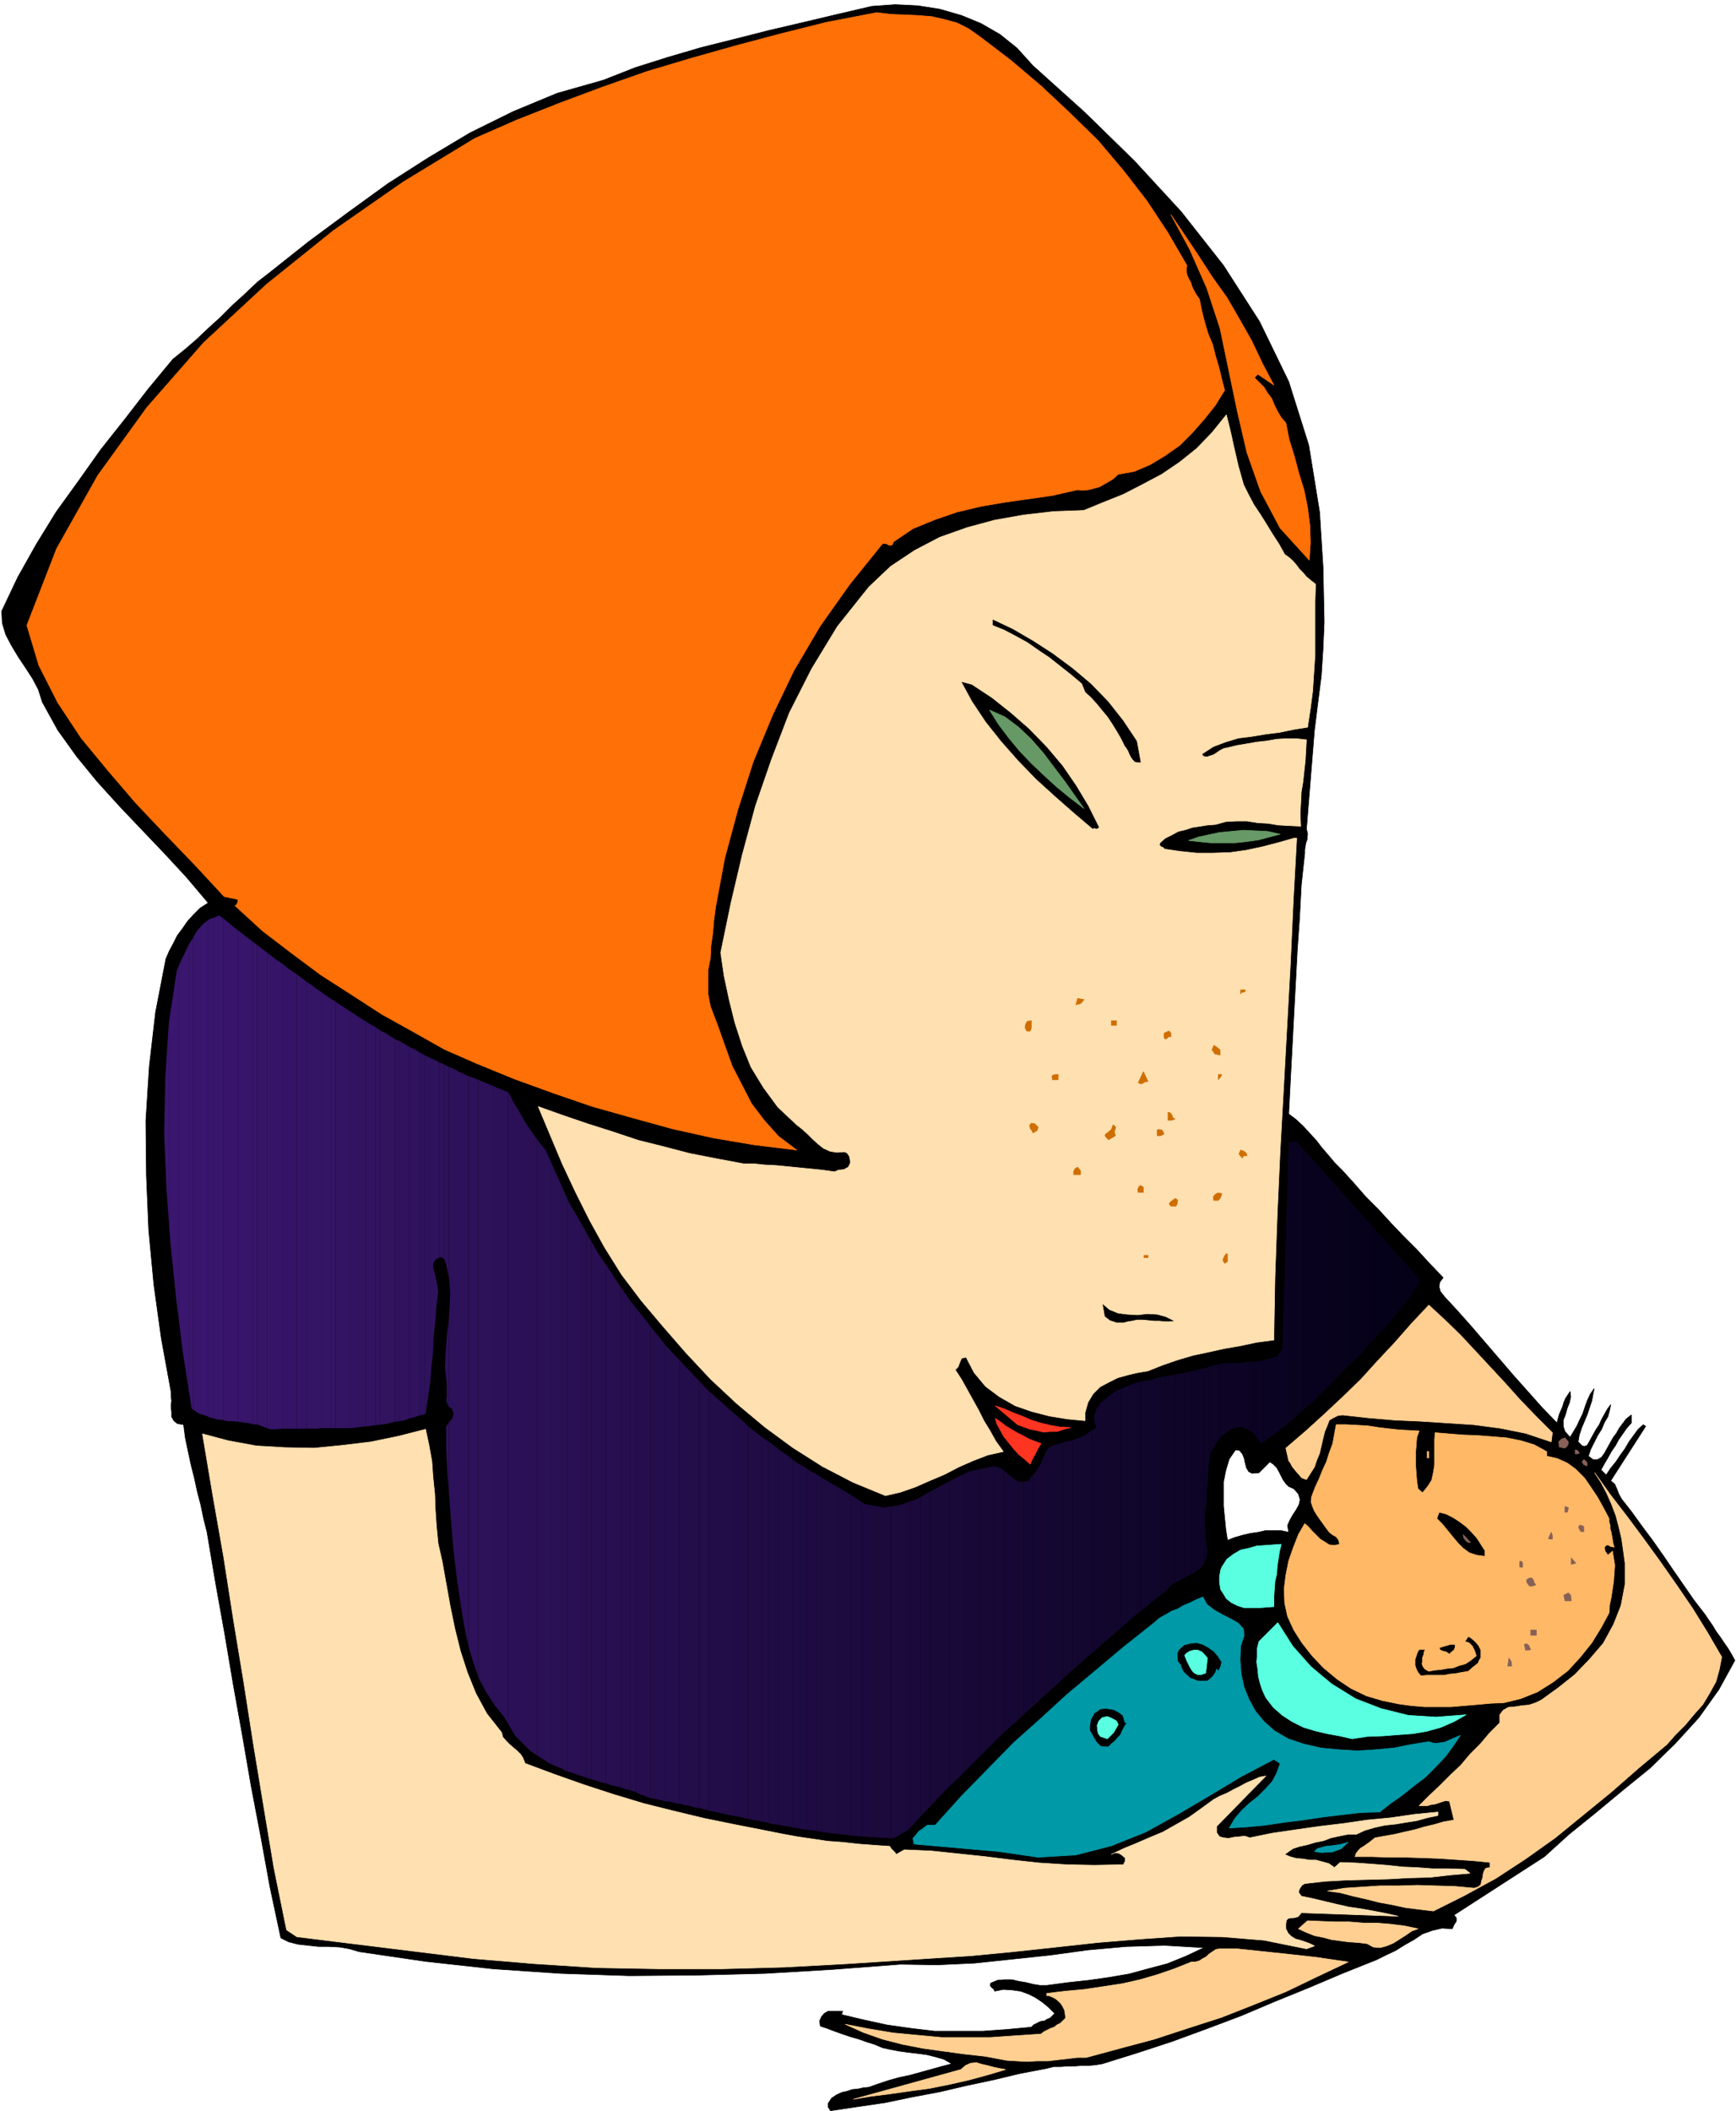 <svg xmlns="http://www.w3.org/2000/svg" fill-rule="evenodd" height="596.277" preserveAspectRatio="none" stroke-linecap="round" viewBox="0 0 3035 3690" width="490.455"><style>.pen4{stroke:none}</style><path d="m1806 115 90 81 87 85 82 89 74 94 63 98 51 105 35 111 19 117 3 48 3 48 1 48 1 48-2 47-3 47-6 47-6 48-14 173 2 8-1 11-2 5-1 6-1 6v6l-6 56-3 57-4 57-3 57-3 56-3 57-3 57-3 59 12 9 13 12 11 12 12 13 10 13 12 14 11 13 13 13 20 22 21 24 22 22 22 24 22 23 23 23 22 24 24 25-6 8-1 8 2 8 7 9 24 26 24 27 24 28 25 29 24 28 25 28 24 27 27 28 2-8 2-7 3-7 3-7 2-7 3-7 4-6 4-6 1 9-2 10-4 10-3 11-4 10v11l3 9 9 10 6-10 6-10 5-11 5-10 4-12 4-11 5-11 7-10-2 10-2 11-4 12-4 12-5 12-5 12-4 12-2 12 3 3 4 4 4 1 5-2 5-9 5-9 5-9 6-9 4-9 5-9 5-9 6-8-2 10-3 11-6 10-5 12-7 11-6 12-6 12-4 12 8 6h8l7-4 5-7 5-9 5-9 5-9 6-8 5-9 6-8 6-8 9-7v14l-8 9-7 10-7 10-6 11-7 10-6 11-6 10-6 11 9 9 8-12 9-11 8-12 8-11 7-12 8-11 8-11 9-8 4 3-61 95 7 6 4 9 3 8 5 9 18 23 18 25 18 24 19 27 17 25 18 26 18 26 20 26 6 9 7 10 6 10 8 11 6 9 7 10 6 10 6 11-28 51-35 49-41 45-44 43-48 39-47 39-47 38-43 39-158 102 4 5v6l-4 6-3 7-18-1-17 4-17 6-15 10-16 9-16 10-17 8-16 8-60 24-59 25-59 24-59 25-61 23-60 22-61 20-61 19-12 2-12 1h-12l-12 1h-13l-12 1h-12l-12 3-47 9-46 11-47 10-47 11-48 9-48 10-48 7-47 7-4-6v-7l6-9 9-6 9-4 9-2 9-3 10-1 9-2 10-1 17-6 18-6 18-5 19-4 18-5 18-5 18-5 19-5-14-8-14-4-16-4-15-2-17-2-15-2-16-3-14-3-14-6-13-4-14-5-14-4-15-5-14-5-13-5-12-4-1-9 3-7 5-6 7-4h25l-1 4-1 2 38 9 41 9 42 6 42 5h84l42-3 43-4 4-4 6-3 6-3 7-1 5-3 5-2 4-4 4-4-11-11-11-9-12-8-12-6-14-5-14-2-16-1-15 3-2-4-3-2-3-4 1-4 12-5 12-1h13l13 3 12 2 12 3 12 2h12l37-5 37-4 35-5 35-6 33-9 34-9 32-13 32-15-69-4-67 2-67 6-66 9-66 7-66 7-65 3-65-1-118 9-118 7-119 3-119 1-120-4-118-8-118-13-116-17-17-5-17-3-19-1h-18l-18-2-18-2-16-4-14-7-19-89-16-88-17-89-15-87-16-89-15-89-16-89-15-89-6-24-5-24-6-23-5-23-6-24-5-23-5-24-3-23-11-2-6-5-4-7v-8l-1-10 1-10-1-9v-7l-17-93-13-94-9-95-4-95-1-96 6-95 11-95 18-93 6-14 7-13 7-14 9-12 9-13 10-11 12-12 14-9-38-45-38-41-40-42-39-41-39-43-36-44-33-46-27-49-7-22-10-19-13-20-12-18-12-20-10-19-6-20-1-21 28-59 32-57 35-57 39-54 39-55 42-53 41-53 43-52 21-17 21-18 21-20 21-19 21-21 22-20 21-20 22-17 68-54 69-51 69-50 72-46 72-43 75-37 77-32 81-23 56-22 57-18 58-17 60-15 59-15 60-14 59-14 60-14 41-3 40 2 38 6 38 11 34 14 33 19 30 24 28 31zm395 2459 19-19 6 4 6 6 4 7 4 8 3 6 5 7 5 5 9 4 8 9 3 10-2 9-5 9-6 9-5 9-4 9 2 12-14-3h-26l-13 3-14 2-13 3-14 4-13 5-3-19-2-20-2-21v-42l4-20 6-20 11-16 7 1 5 6 3 7 2 9 2 8 4 7 6 3 12-1z" style="fill:#000;stroke:#000;stroke-width:1;stroke-linejoin:round"/><path d="m2227 673-28-19-6 6 8 8 9 9 6 10 7 9 5 12 6 12 6 10 8 9 6 30 9 29 8 30 9 29 6 30 4 31 1 30-2 31-51-56-34-64-24-68-17-73-15-72-15-72-23-70-30-68-33-61 25 37 24 36 24 37 25 35 22 38 21 37 19 40 20 38zM1713 64l55 42 53 45 50 47 49 48 44 52 41 53 37 56 33 57-1 8 1 8 3 7 4 7 2 7 4 8 4 7 5 7 4 20 5 20 6 20 8 19 5 20 6 20 5 21 5 19-16 26-19 24-22 25-21 21-27 19-25 15-28 12-28 5-9 8-8 5-9 5-7 4-11 3-8 2-11 1-8-1-44 10-42 6-42 6-41 7-42 10-38 13-39 16-34 23-2 5-3 1h-3l-1-1-2-1-3-1h-5l-58 72-51 72-46 78-37 77-34 82-27 84-23 85-16 86-3 23-2 23-3 21-1 21-4 21v43l4 21 13 34 12 34 13 36 17 33 17 33 22 29 25 28 32 24-74-9-71-12-72-16-69-19-71-20-67-23-69-25-66-27-57-25-55-31-54-30-54-35-53-34-51-38-51-39-48-44 1-1 2-1 1-3 1-2v-4l-24-5-51-55-52-54-52-55-48-56-47-57-41-62-33-65-21-70 52-134 72-128 86-119 99-113 110-102 117-94 122-85 125-76 73-32 76-30 75-28 77-27 77-23 78-22 79-21 80-20 88-17 24 3 24 1 24 1 24 2 22 5 22 6 20 10 20 14z" style="stroke:#ff7007;stroke-width:1;stroke-linejoin:round;fill:#ff7007"/><path d="m2169 829 5 18 9 18 9 17 12 18 10 16 11 18 11 17 10 18 7 5 7 6 6 7 6 8 6 6 6 7 7 6 9 7-1 31v93l-2 30-2 32-4 31-5 33-25 4-24 5-24 3-24 4-24 3-23 7-21 8-20 13 3 4 6 1 6-2 6-2 6-4 6-4 6-3 6-1 16-4 18-3 17-3 18-2 17-3 17-1h17l18 2-1 18-1 18-2 18-2 19-3 18-1 20-1 19 1 21-21-1-18-1-18-3-18-1-19-3h-18l-19 1-18 5-14 1-12 2-14 2-12 4-13 3-11 6-12 6-9 8-1 4 3 3 3 1 3 3 27 4 29 3h29l30-1 28-4 28-6 27-7 28-8h5l-6 109-5 110-6 109-6 110-6 108-5 110-4 110-2 111-30 4-28 6-29 5-27 6-28 6-27 8-26 9-25 10-18 3-17 4-18 5-16 8-15 8-12 12-9 15-5 18v14l-31-3-31-5-31-8-29-10-28-16-24-18-20-24-14-27-8 2-3 7-3 8-5 5 11 17 10 18 10 18 10 18 9 18 11 18 10 18 13 18-27 6-26 10-25 11-25 13-26 11-25 11-26 9-26 6-56-23-54-28-52-33-49-36-49-41-46-43-43-46-40-46-38-45-34-45-30-48-26-47-25-50-23-49-21-50-21-50 42 15 44 15 44 14 45 15 44 11 46 12 46 9 48 9h18l19 2 20 1 21 2 20 2 20 2 20 2 21 3 7-3 10-1 3-2 4-2 2-4 2-4-1-6-1-5-4-6-5-2-13 1-12-2-11-5-9-7-10-9-9-9-10-9-9-7-33-31-25-34-22-36-15-37-13-40-10-40-9-42-6-41 18-87 20-85 23-85 28-81 31-81 39-77 45-74 55-69 38-36 42-28 44-23 48-17 48-13 51-9 52-6 53-2 34-14 35-14 33-17 34-18 31-21 30-24 27-28 25-31 3 12 3 12 3 13 3 14 3 13 3 13 3 13 4 14zm-470 367 35 23 34 27 32 28 31 32 27 32 24 35 21 35 19 38-2 2-3 1-4-1-3 1-33-28-33-29-33-30-31-32-30-34-27-34-24-36-19-35 19 5zm289 99 7 38h-7l-4-1-4-4-3-4-3-6-2-5-3-5-3-4-7-14-7-12-8-13-8-12-10-12-9-11-10-11-10-9-6-15-19-16-19-15-19-15-18-12-20-14-20-11-21-11-20-8v-11l36 17 36 21 34 22 35 26 32 27 30 31 26 33 24 36zm66 1014-9 1h-9l-9-1h-9l-10-1-10-1h-10l-9 2-7 1-7 2h-13l-6-2-6-2-5-4-4-3-4-23 13 11 15 6 16 2 18 1 17-2 17 1 15 4 16 8zM773 2729l7 39 7 39 8 39 10 40 12 37 15 37 19 35 26 33 2 8 6 7 6 6 7 6 6 5 6 6 4 6 4 10 51 19 51 18 52 17 53 16 52 13 54 13 54 11 56 11 25 5 27 5 27 4 27 4 27 2 27 3 27 2 28 2 1 3 4 4 3 3 3 4 14-8 47 2 48 5 47 5 48 6 46 5 48 3 48 1 51-1 3-6v-6l-6-5-5-3-7-1-6 3 21-10 22-9 23-10 24-10 23-13 23-13 21-15 22-16 11-6 12-5 11-6 12-6 11-6 12-5 11-5 11-2-86 88v11l5 7 7 2 9 1 9-2 11-1 8-1 9 3 39-8 41-6 42-6 42-5 41-6 42-4 41-6 41-4v6l-19 4-18 5-19 3-18 3-19 2-18 4-17 5-15 7h-15l-15 3-14 3-13 5-15 3-13 4-14 3-12 4-14 10 9 4 11 3 12 1 12 2h11l11 3 11 3 10 7 10-9 28 1 28 2 26 2 27 3 25 1 27 2h27l30 1 9 7-35 3-35 4-37 1-36 2-38 1-37 1-36 2-35 4-5 3-4 6-2 6 5 7 19 4 21 5 21 5 22 5 21 3 22 4 21 4 22 5-169-6-3 4-3 3-4 1-4 1h-5l-4 1-3 3-1 6v9l4 8 5 5 8 5 8 2 9 3 8 3 8 4-14 5-74-15-73-6-73-1-72 5-73 6-73 8-74 8-73 7-109 7-108 7-110 6-110 3h-110l-109-2-109-7-107-9-308-38-18-12-22-108-18-108-18-109-17-109-18-109-17-109-19-108-18-107 45 12 49 9 50 3 51 1 50-5 50-6 48-10 47-12 6 28 5 28 2 28 3 29 1 28 2 29 3 30 7 31z" style="stroke:#ffe0b0;stroke-width:1;stroke-linejoin:round;fill:#ffe0b0"/><path d="m1895 1413-25-19-23-19-23-21-21-20-21-22-19-23-18-24-15-24 27 12 24 18 22 21 21 24 18 24 19 25 17 24 17 24zm343 45-19 5-19 5-21 3-20 2h-43l-20-2-18-2 17-6 18-4 19-4 21-2 21-2 21 1 21 1 22 5z" style="stroke:#696;stroke-width:1;stroke-linejoin:round;fill:#696"/><path class="pen4" style="fill:#3b1770" d="M296 1782v364l-5-69-4-97 2-96 6-95 1-7z"/><path class="pen4" d="M296 2146v-364l8-52v501l-6-58-2-27zm8 85v-501l5-33 4-10v623l-5-40-4-39z" style="fill:#3a166f"/><path class="pen4" d="M313 2310v-623l2-5 6-12v702l-1-6-7-56zm8 62v-702l1-2 7-15 1-2v779l-9-58z" style="fill:#3a166e"/><path class="pen4" style="fill:#39166e" d="M330 2430v-779l7-11 1-2v826l-3-2-5-32z"/><path class="pen4" d="M338 2464v-826l7-12 2-2v846l-9-6zm9 6v-846l8-9 1-1v859l-7-2-2-1zm9 3v-859l8-6v868l-8-3z" style="fill:#39166d"/><path class="pen4" style="fill:#39166c" d="M364 2476v-868l3-2 6-2v875l-7-2-2-1z"/><path class="pen4" d="M373 2479v-875l8-3v880l-8-2zm8 2v-880l2-1 7 5v877l-7-1h-2z" style="fill:#38166c"/><path class="pen4" d="M390 2482v-877l9 7v872l-9-2zm9 2v-872l8 7v865h-8zm8 0v-865l9 7v859l-9-1z" style="fill:#38156b"/><path class="pen4" d="M416 2485v-859l8 6v854l-5-1h-3zm8 1v-854l9 7v848l-9-1zm9 1v-848l8 6v844l-4-1-4-1z" style="fill:#37156a"/><path class="pen4" style="fill:#371569" d="M441 2489v-844l1 1 8 6v838l-9-1z"/><path class="pen4" d="M450 2490v-838l9 7v834l-5-2-4-1zm9 3v-834l8 6v831l-8-3z" style="fill:#361569"/><path class="pen4" d="M467 2496v-831l9 7v826h-4l-5-2zm9 2v-826l8 6v820h-8zm8 0v-820l9 6v813l-9 1z" style="fill:#361568"/><path class="pen4" d="M493 2497v-813l9 7v806h-9zm9 0v-806l1 1 7 5v800h-8zm8 0v-800l9 6v794h-9z" style="fill:#351467"/><path class="pen4" d="M519 2497v-794l8 6v788h-8zm8 0v-788l9 7v781h-9z" style="fill:#351466"/><path class="pen4" d="M536 2497v-781l8 5v776h-8zm8 0v-776l9 7v769h-9zm9 0v-769l9 6v762l-9 1z" style="fill:#341465"/><path class="pen4" d="M562 2496v-762l1 1 7 5v756h-8zm8 0v-756l9 6v750h-9z" style="fill:#341464"/><path class="pen4" style="fill:#331464" d="M579 2496v-750l8 5v745h-8z"/><path class="pen4" d="M587 2496v-745l9 6v739h-9zm9 0v-739l9 6v733h-9zm9 0v-733l8 5v728h-8z" style="fill:#331363"/><path class="pen4" d="M613 2496v-728l9 6v721l-9 1zm9-1v-721l4 3 4 2v715l-8 1zm8-1v-715l9 6v708l-9 1z" style="fill:#321362"/><path class="pen4" d="M639 2493v-708l8 5v702l-4 1h-4zm8-1v-702l9 5v696l-9 1z" style="fill:#321361"/><path class="pen4" style="fill:#311361" d="M656 2491v-696l9 6v689l-9 1z"/><path class="pen4" d="M665 2490v-689l8 4v684l-8 1zm8-1v-684l9 6v676l-4 1-5 1zm9-2v-676l7 4 1 1v669l-8 2z" style="fill:#311360"/><path class="pen4" style="fill:#31125f" d="M690 2485v-669l9 4v664l-9 1z"/><path class="pen4" d="M699 2484v-664l9 5v657l-9 2zm9-2v-657l8 5v649l-5 2-3 1z" style="fill:#30125f"/><path class="pen4" d="M716 2479v-649l9 4v643l-9 2zm9-2v-643l8 5v635l-8 3z" style="fill:#30125e"/><path class="pen4" style="fill:#2f125e" d="M733 2474v-635l9 5v628l-9 2z"/><path class="pen4" d="M742 2472v-628l8 4v583l-2 13-4 27-2 1zm8-41v-583l4 2 5 2v353l-1 2-1 6 2 9v106l-1 9-1 28-3 26-2 27-2 13zm9-226v-353l9 5v341l-6 3-3 4zm0 123v-106l2 8 2 9 2 9 1 9-3 26-2 27-2 18z" style="fill:#2f125d"/><path class="pen4" style="fill:#2f125c" d="M768 2198v-341l8 3v340l-5-3-3 1z"/><path class="pen4" d="M785 2486v125l-3-39-2-40v-39l5-7zm0-188v161l-1-1-2-5-2-6 1-6v-23l-3-27 1-26 2-27 3-26 1-14zm-9-98v-340l9 5v369l-5-24-3-9-1-1z" style="fill:#2e125c"/><path class="pen4" d="M785 2611v-125l6-7 2-9-3-8-5-3v-161l1-13 1-26-2-25v-369l8 3v842l-2-20-3-39-3-40zm8 99v-842l9 5v908l-2-13-5-39-2-19zm9 71v-908l9 4v961l-1-5-4-25-4-27z" style="fill:#2e115b"/><path class="pen4" style="fill:#2e115a" d="M811 2838v-961l8 4v995l-4-17-4-21z"/><path class="pen4" d="M819 2876v-995h1l8 3v1023l-7-23-2-8zm9 31V1884l8 3v1043l-7-20-1-3z" style="fill:#2d115a"/><path class="pen4" d="M836 2930V1887l9 4v1057l-8-15-1-3zm9 18V1891l8 3v1068l-4-6-4-8zm8 14V1894l9 4v1078l-9-14z" style="fill:#2d1159"/><path class="pen4" d="M862 2976V1898l9 4v1086l-8-10-1-2zm9 12V1902l8 3v1093l-8-10zm8 10V1905l9 4v1103l-7-12-2-2z" style="fill:#2c1158"/><path class="pen4" style="fill:#2c1057" d="M888 3012V1909h1l6 12 1 2v1103l-8-14z"/><path class="pen4" d="M896 3026V1923l7 12 2 3v1100l-4-4-5-8zm9 12V1938l5 9 3 5v1094l-8-8z" style="fill:#2b1057"/><path class="pen4" d="M913 3046V1952l5 9 4 6v1088l-9-9zm9 9V1967l4 6 5 7v1083l-4-3-5-5zm9 8V1980l4 6 4 5v1077l-8-5z" style="fill:#2b1056"/><path class="pen4" d="M939 3068V1991l5 7 4 5v1071l-9-6zm9 6V2003l6 7 2 5v1064l-8-5zm8 5V2015l9 20v1049l-8-4-1-1z" style="fill:#2a1055"/><path class="pen4" d="M965 3084V2035l9 20v1033l-9-4zm9 4V2055l8 18v1018l-8-3z" style="fill:#2a1054"/><path class="pen4" style="fill:#291054" d="M982 3091V2073l9 20v1003l-9-5z"/><path class="pen4" d="M991 3096V2093l2 5 6 11v989l-7-2h-1zm8 2v-989l9 15v977l-9-3zm9 3v-977l8 14v966l-8-3z" style="fill:#290f53"/><path class="pen4" style="fill:#290f52" d="M1016 3104v-966l9 16v953l-9-3z"/><path class="pen4" style="fill:#280f52" d="M1025 3107v-953l9 16v940l-6-2-3-1z"/><path class="pen4" d="M1034 3110v-940l8 14v928l-8-2zm8 2v-928l1 2 8 12v917l-9-3zm9 3v-917l8 12v907l-8-2z" style="fill:#280f51"/><path class="pen4" d="M1059 3117v-907l9 13v897l-2-1-7-2zm9 3v-897l9 14v885l-9-2zm9 2v-885l8 12v875l-8-2z" style="fill:#270f50"/><path class="pen4" d="M1085 3124v-875l9 13v865l-9-3zm9 3v-865l6 9 2 3v855l-8-2z" style="fill:#270e4f"/><path class="pen4" style="fill:#260e4f" d="M1102 3129v-855l9 11v847l-9-3z"/><path class="pen4" d="M1111 3132v-847l8 10v841l-8-4zm8 4v-841l9 11v833l-9-3zm9 3v-833l9 12v825l-9-4z" style="fill:#260e4e"/><path class="pen4" style="fill:#260e4d" d="M1137 3143v-825l8 10v816l-7-1h-1z"/><path class="pen4" d="M1145 3144v-816l9 11v807l-9-2zm9 2v-807l8 10v799l-8-2z" style="fill:#250e4d"/><path class="pen4" d="M1162 3148v-799l3 4 6 6v790l-9-1zm9 1v-790l9 10v782l-9-2z" style="fill:#250e4c"/><path class="pen4" style="fill:#240e4c" d="M1180 3151v-782l8 8v776l-8-2z"/><path class="pen4" d="M1188 3153v-776l9 10v768l-7-2h-2zm9 2v-768l8 8v761l-8-1zm8 1v-761l9 10v754l-9-3z" style="fill:#240d4b"/><path class="pen4" style="fill:#240d4a" d="M1214 3159v-754l8 8v747l-8-1z"/><path class="pen4" d="M1222 3160v-747l9 10v739l-9-2zm9 2v-739l5 5 4 4v733l-9-3z" style="fill:#230d4a"/><path class="pen4" d="M1240 3165v-733l8 7v727l-6-1h-2zm8 1v-727l9 8v721l-9-2zm9 2v-721l8 7v716l-8-2z" style="fill:#230d49"/><path class="pen4" d="M1265 3170v-716l9 8v710l-9-2zm9 2v-710l9 8v704l-9-2z" style="fill:#220d48"/><path class="pen4" d="M1283 3174v-704l8 7v698l-8-1zm8 1v-698l9 8v692l-6-1-3-1zm9 2v-692l8 8v686l-8-2z" style="fill:#220c47"/><path class="pen4" d="M1308 3179v-686l5 4 4 3v681l-9-2zm9 2v-681l8 6v676l-8-1zm8 1v-676l9 7v671l-9-2z" style="fill:#210c46"/><path class="pen4" style="fill:#210c45" d="M1334 3184v-671l9 6v667l-9-2z"/><path class="pen4" d="M1343 3186v-667l8 6v663l-4-1-4-1zm8 2v-663l9 7v657l-9-1z" style="fill:#200c45"/><path class="pen4" d="M1360 3189v-657l8 6v653l-8-2zm8 2v-653l9 6v648l-9-1zm9 1v-648l9 7v643l-9-2z" style="fill:#200c44"/><path class="pen4" d="M1386 3194v-643l8 6v638l-8-1zm8 1v-638l9 5v635l-5-1-4-1zm9 2v-635l8 5v631l-8-1z" style="fill:#1f0b43"/><path class="pen4" d="M1411 3198v-631l9 6v626l-9-1zm9 1v-626l8 4v623l-8-1z" style="fill:#1f0b42"/><path class="pen4" style="fill:#1e0b42" d="M1428 3200v-623l9 6v619l-9-2z"/><path class="pen4" d="M1437 3202v-619l9 5v615l-9-1zm9 1v-615l8 5v611h-2l-6-1zm8 1v-611l9 5v607l-9-1z" style="fill:#1e0b41"/><path class="pen4" d="M1463 3205v-607l8 5v603l-8-1zm8 1v-603l9 5v599l-9-1zm9 1v-599l1 1 7 4v595l-8-1z" style="fill:#1d0b40"/><path class="pen4" d="M1488 3208v-595l9 6v590l-9-1zm9 1v-590l9 6v585l-9-1z" style="fill:#1d0a3f"/><path class="pen4" d="M1506 3210v-585l7 4h1v581h-8zm8 0v-581l9 2v580l-9-1zm9 1v-580l8 1v579h-8z" style="fill:#1c0a3e"/><path class="pen4" d="M1531 3211v-579l9 2v578l-9-1zm9 1v-578l5 1 4-1v578h-9z" style="fill:#1c0a3d"/><path class="pen4" style="fill:#1b0a3d" d="M1549 3212v-578l8-1v580l-8-1z"/><path class="pen4" d="M1557 3213v-580l9-1v579l-4 2h-5zm9-2v-579l8-2v576l-8 5zm8-5v-576h2l7-3v574l-9 5z" style="fill:#1b0a3c"/><path class="pen4" style="fill:#1b093b" d="M1583 3201v-574l8-3v571l-3 3-5 3z"/><path class="pen4" d="M1591 3195v-571l9-3v564l-9 10zm9-10v-564l7-3 2-1v558l-9 10z" style="fill:#1a093b"/><path class="pen4" d="M1609 3175v-558l8-5v555l-8 8zm8-8v-555l9-5v550l-9 10z" style="fill:#1a093a"/><path class="pen4" style="fill:#19093a" d="M1626 3157v-550l8-4v546l-8 8z"/><path class="pen4" d="M1634 3149v-546l3-2 6-3v541l-2 2-7 8zm9-10v-541l9-5v537l-9 9zm9-9v-537l8-4v533l-8 8z" style="fill:#190939"/><path class="pen4" style="fill:#190938" d="M1660 3122v-533l7-4 2-1v530l-9 8z"/><path class="pen4" d="M1669 3114v-530l8-4v526l-8 8zm8-8v-526l9-4v521l-9 9z" style="fill:#180938"/><path class="pen4" d="M1686 3097v-521l8-4v517l-8 8zm8-8v-517l3-1 6-1v510l-7 7-2 2zm9-9v-510l9-2v503l-9 9z" style="fill:#180837"/><path class="pen4" d="M1712 3071v-503l8-2v497l-8 8zm8-8v-497l9-2v490l-9 9zm9-9v-490h1l7-1v483l-8 8z" style="fill:#170836"/><path class="pen4" d="M1737 3046v-483h3l6 2v472l-9 9zm9-9v-472l3 1 6 4v458l-5 5-4 4z" style="fill:#170835"/><path class="pen4" d="M1755 3028v-458l1 1 7 6v444l-8 7zm8-7v-444l1 1 7 5 1 1v429l-9 8zm9-8v-429l7 5h1v417l-8 7z" style="fill:#160834"/><path class="pen4" style="fill:#160733" d="M1780 3006v-417l7 1h2v407l-9 9z"/><path class="pen4" d="M1789 2997v-407l8-2v402l-8 7zm8-7v-402h1l5-7 3-3v404l-9 8z" style="fill:#150733"/><path class="pen4" d="M1806 2982v-404l3-3 5-8 1-1v408l-8 7-1 1zm9-8v-408l4-6 3-8 1-2v416l-8 8zm8-8v-416l3-6 3-8 3-4v426l-9 8z" style="fill:#150732"/><path class="pen4" d="M1832 2958v-426l2-3 6-2v424l-8 7zm8-7v-424l4-2 5-1v419l-9 8zm9-8v-419l6-2 3-1v413l-9 9z" style="fill:#140731"/><path class="pen4" d="M1858 2934v-413l8-2v408l-2 2-6 5zm8-7v-408l9-2v402l-9 8z" style="fill:#140730"/><path class="pen4" style="fill:#130730" d="M1875 2919v-402l3-1 5-2v398l-8 7z"/><path class="pen4" d="M1883 2912v-398l5-2 4-2v394l-9 8zm9-8v-394l6-2 2-2v391l-8 7zm8-7v-391l7-5 2-1v389l-9 8z" style="fill:#13062f"/><path class="pen4" d="M1909 2889v-389l8-5-3-7-1-7v-6l2-6 2-6 1-2v421l-9 7zm9-7v-421l3-4 4-6 1-1v424l-4 4-4 4zm8-8v-424l5-4 4-3v424l-9 7z" style="fill:#12062e"/><path class="pen4" d="M1935 2867v-424l8-6v423l-8 7zm8-7v-423l6-5 3-1v421l-9 8z" style="fill:#12062d"/><path class="pen4" style="fill:#11062d" d="M1952 2852v-421l8-4v418l-8 7z"/><path class="pen4" d="M1960 2845v-418l9-4v414l-9 8zm9-8v-414h1l8-3v409l-9 8zm9-8v-409l8-3v405l-6 5-2 2z" style="fill:#11062c"/><path class="pen4" style="fill:#11052b" d="M1986 2822v-405l6-2 3-1v401l-9 7z"/><path class="pen4" style="fill:#10052b" d="M1995 2815v-401l8-1v396l-8 6z"/><path class="pen4" d="M2003 2809v-396l9-1v389l-9 8zm9-8v-389l3-1 6-2v385l-9 7zm9-7v-385l8-2v381l-8 6z" style="fill:#10052a"/><path class="pen4" style="fill:#100529" d="M2029 2788v-381l9-2v376l-9 7z"/><path class="pen4" d="M2038 2781v-376l8-1v368l-6 7-2 2zm8-9v-368l9-2v364l-6 3-3 3z" style="fill:#0f0529"/><path class="pen4" d="M2055 2766v-364l6-1h2v361l-2 1-6 3zm8-4v-361l9-2v358l-9 5z" style="fill:#0f0528"/><path class="pen4" style="fill:#0e0528" d="M2072 2757v-358l9-2v355l-8 4-1 1z"/><path class="pen4" d="M2081 2752v-355l3-1 5-1v353l-3 2-5 2zm8-4v-353l9-2v348l-2 2-7 5zm9-7v-348l8-2v339l-2 4-6 7z" style="fill:#0e0427"/><path class="pen4" style="fill:#0e0426" d="M2106 2730v-339h2l7-3v157l-2 19-1 20-2 21-1 21-2 20v21l1 21 3 22-2 13-3 7z"/><path class="pen4" d="M2115 2545v-157l7-2h2v141l-1 2-5 8-3 8zm9-18v-141l8-2v131l-5 6-3 6z" style="fill:#0d0426"/><path class="pen4" d="M2132 2515v-131l6-1h3v123l-2 1-6 7-1 1zm9-9v-123l8-1v118l-3 2-5 4zm8-6v-118h9v114l-5 1-4 3z" style="fill:#0d0425"/><path class="pen4" d="M2158 2496v-114h8v112l-3 1-5 1zm8-2v-112h5l4-1v115l-6-2h-3zm9 2v-115l9-1v120l-3-2-5-2h-1z" style="fill:#0c0424"/><path class="pen4" style="fill:#0c0323" d="M2184 2500v-120h8v126l-1-1-4-3-3-2z"/><path class="pen4" d="M2192 2506v-126l9-1v139l-1-1-4-6-4-5zm9 12v-139h2l6-2v143l-4 3-4-5z" style="fill:#0b0323"/><path class="pen4" d="M2209 2520v-143l9-2v139l-9 6zm9-6v-139l9-3v135l-9 7zm9-7v-135l7-2 1-2v133l-8 6z" style="fill:#0b0322"/><path class="pen4" d="M2235 2501v-133l7-12 2-65v203l-9 7zm9-7v-203l8-262v459l-2 2-6 4z" style="fill:#0a0321"/><path class="pen4" d="M2252 2488v-459l1-33h8v484l-9 8zm9-8v-484h6l2 2v475l-8 7zm8-7v-475l9 10v457l-7 6-2 2z" style="fill:#0a0320"/><path class="pen4" d="M2278 2465v-457l9 10v439l-9 8zm9-8v-439l8 9v423l-3 3-5 4zm8-7v-423l9 10v404l-9 9z" style="fill:#09021f"/><path class="pen4" d="M2304 2441v-404l8 9v387l-8 8zm8-8v-387l9 10v368l-9 9z" style="fill:#09021e"/><path class="pen4" style="fill:#08021e" d="M2321 2424v-368l9 10v349l-9 9z"/><path class="pen4" d="M2330 2415v-349l8 9v332l-6 6-2 2zm8-8v-332l9 10v312l-9 10zm9-10v-312l8 9v295l-4 4-4 4z" style="fill:#08021d"/><path class="pen4" d="M2355 2389v-295l9 10v277l-9 8zm9-8v-277l8 9v261l-1 1-7 6zm8-7v-261l9 10v241l-9 10z" style="fill:#07021c"/><path class="pen4" d="M2381 2364v-241l9 10v221l-4 4-5 6zm9-10v-221l8 9v203l-8 9z" style="fill:#07011b"/><path class="pen4" style="fill:#06011b" d="M2398 2345v-203l9 10v183l-6 7-3 3z"/><path class="pen4" d="M2407 2335v-183l8 9v165l-8 9zm8-9v-165l9 10v146l-8 8-1 1zm9-9v-146l9 10v127l-1 1-8 8z" style="fill:#06011a"/><path class="pen4" style="fill:#060119" d="M2433 2308v-127l8 9v107l-8 11z"/><path class="pen4" d="M2441 2297v-107l9 10v86l-4 5-5 6zm9-11v-86l8 9v67l-8 10z" style="fill:#050119"/><path class="pen4" d="M2458 2276v-67l9 10v44l-7 11-2 2zm9-13v-44l8 9v23l-3 5-5 7zm8-12v-23l9 10-9 13z" style="fill:#050118"/><path d="M2177 1730v2l-2 2h-4l-2 3v-7h8zm-282 17-3 4-3 3-4 1-4 1 3-11 11 2zm-92 37v13l-2 5h-6l-3-6 1-6 3-5 7-1zm149 8h-9v-8h9v8zm95 20h-4l-3 3-3 1-2-3v-7l6-3 2-1 3 2 1 2v6zm86 23v9l-9-2-5-7 3-8 5 3 6 5zm-126 55-6 1-4 3h-4l-3-2 9-19 8 17zm-157-3h-10l-1-6 2-2 4-1h5v9zm286-9-2 4-4 5v-9h6zm-82 78-6 2h-6v-14l4 1 3 4 1 4 4 3zm-239 14-2 6-7 4-2-4-3-4-1-5 3-4 6 1 6 6zm135 15-12 7-5-5-1-3 1-2 3-2 7-6 3-8 4 3v4l-2 5 2 7zm85-3-6 3h-6v-10l3-1 5 1 2 2 2 5zm145 38h-6l-2 4-6-7 3-7 3 1 4 2 3 3 1 4zm-291 26v7h-12v-6l3-5 4-2 5 6zm110 29v9h-9l-1-5 2-5 3-2 5 3zm137 11-2 7-4 5h-8l-1-6 3-4 5-3 7 1zm-77 12-1 6-2 4h-9l-3-4 2-3 4-3 4-3h2l3 3zm87 107-2 1-3 2-3-5 1-4 2-4 3-4 2 1v13zm-139-7h-7v-4h7v4z" style="stroke:#cf6e00;stroke-width:1;stroke-linejoin:round;fill:#cf6e00"/><path d="m1872 2495-12 3-12 4h-12l-12 1-12-3-11-2-11-4-11-4-39-33 15 5 16 7 16 6 16 7 16 5 17 4 17 3 19 1zm-52 28-5 8-5 10-5 9-4 9-10-9-10-8-9-10-8-10-9-11-6-11-6-11-3-10 9 6 9 7 10 6 10 6 10 5 11 6 10 4 11 4z" style="stroke:#ff3421;stroke-width:1;stroke-linejoin:round;fill:#ff3421"/><path d="M2544 2874v5l-2 5-4 3-4 4-6-4-5-1-5-2-2-4 6-2 7-2 7-2h8zm45 10v13l-3 5-2 5-9 7-8 7-12 2-10 2-11 1-9 2h-31l-10 1-5-6-3-6-2-6v-11l2-6 2-6 3-5h11l-2 3-1 6-2 5v6l-1 5 2 5 3 4 7 4 10-2 11-1 11-2 11-1 10-4 11-3 9-6 10-8-3-9-4-8-6-6-7-2 6-9 5 3 7 6 6 7 4 8zm7-174v10l-15-2-12-4-11-8-9-9-10-12-9-11-9-11-9-9 4-11 12 3 12 6 11 7 12 9 9 9 10 11 7 11 7 11zm-115-209-4 11-1 12-1 13v26l1 13 1 13 2 13 8 7 9-11 7-11 3-14 2-13v-44l1-12 24 2 25 2 26 1 26 2 24 2 25 5 23 7 22 12v8l18 4 18 8 15 11 15 15 11 16 12 18 10 18 10 19v6l2 6v6l2 7 1 6 1 6 1 6 2 7-6-1-3-2-4-1-4 4 1 7 5 7 8-7 2 12 2 13-1 13-1 15-2 13-2 14-3 14-1 14-14 26-16 26-20 25-22 24-26 20-27 17-30 12-29 7-23 1-22 2-24 2-23 2h-47l-23-2-22-3-29-6-27-8-27-13-24-16-24-20-20-21-18-23-14-22-11-24-5-23-1-25 3-24 5-25 8-23 9-23 11-19 6 5 6 7 7 7 8 8 8 5 8 5 9 1 9-2-2-8-4-5-7-4-5-4-6-8-5-7-5-7-5-7-5-8-3-7-3-9 1-9 6-16 7-15 6-15 7-15 5-16 6-16 3-17 3-16h18l19 1 18 1 19 3 17 2 18 2 18 1 18 1zm14 36h3v11h-3v-11z" style="stroke:#ffb866;stroke-width:1;stroke-linejoin:round;fill:#ffb866"/><path d="m2742 2520-1 6-5 5-10-2-1-9 5-5 6-2 6 7zm19 20-4 1h-3v-7l4 1 3 5zm14 22-6-2-3-5 3-4 5 4 1 7zm-33 73-1 5-1 3h-4v-10l3 1 3 1zm27 33v9h-5l-2-3-2-4 1-4h4l4 2zm-55 22h-4l-3-1 5-11 2 6v6zm-143 6h-4l-4-3-4-5-1-6 13 14zm184 36-4 1-4 1v-11l8 9zm-93 0v7h-5v-10h3l2 3zm23 38-6 2h-5l-3-4-2-3v-4l5-3h4l3 4 1 4 3 4zm62 28h-11l-2-10 8-4 4 4 1 10zm-61 60h-10v-9h10v9zm-10 25-4 1h-5l-2-10 4-1 4 3 1 3 2 4zm-33 29h-7l2-14 4 6 1 8z" style="stroke:#876157;stroke-width:1;stroke-linejoin:round;fill:#876157"/><path d="m3010 2896-4 21-6 22-11 20-12 20-16 18-15 18-17 17-15 17-49 41-48 42-49 40-49 40-52 37-52 34-55 30-54 27-25-3-24-3-23-5-22-4-24-6-22-5-23-6-22-3 30-5 31-2 31-2h33l32-1 33 1 33 1 33 3 7-2 5-4 1-6 2-6 1-7 2-6 3-4 7-1v-9l-30-3-30-2-29-2-29-1-29-1h-29l-30-1h-30l2-6 4-5 4-4 5-3 10-7 10-8 17-3 17-3 17-4 18-4 17-5 17-4 17-5 18-3-8-33-7-1-6 2-6 2-6 2-7 1-7 2h-14l18-18 19-18 18-18 18-17 16-19 18-18 16-19 18-18v-14l6-8 9-5 12-1 12-2 12-1 12-4 10-5 29-21 29-23 26-27 24-28 18-33 13-33 7-37v-37l-3-22-3-21-5-21-5-19-8-21-8-18-10-19-11-17 27 38 30 39 29 39 29 40 28 40 28 41 26 42 25 43zm-1252 721-30 9-33 9-35 8-35 7-37 5-35 5-32 4-29 5 188-52 8-7 9-4 10-1 10 3 9 2 11 3 10 2 11 2zm599-188-55 26-54 26-57 23-56 22-59 19-58 19-60 16-59 16h-16l-16 2-18 2-17 2h-19l-18 1-18-1-17-1-37-7-36-4-37-5-36-5-36-7-35-9-34-12-31-14 41 8 42 7 42 4 43 4h85l44-3 45-3 5-4 6-3 6-3 6-2 5-4 6-3 4-4 5-5-1-8-1-6-3-6-3-5-5-5-5-4-6-3-5-2h-4v-4l33-4 33-3 33-5 33-5 31-7 31-9 29-10 30-12h7l7-2 6-4 6-3 5-5 6-4 6-4 7-1h29l29 3 28 3 29 3 27 3 27 3 27 4 28 4zm122-58-11 4-10 7-11 7-11 7-12 5-11 3-12-1-11-6-16-2-16-1-15-2-15-2-15-4-15-3-15-6-13-6 16-14 24 1 25 1h24l25 2h23l24 2 24 3 24 5zm235-867-2 16-45-15-45-9-46-6-45-3-47-3-45-2-47-4-45-5-8 1-8 4-7 4-3 8-5 12-3 12-3 13-3 13-5 12-4 12-7 11-7 11-8-3-8-9-5-6-4-5-3-6-3-4-5-22 35-30 33-30 32-30 31-30 29-32 30-32 29-33 31-33 27 25 28 27 26 28 27 29 26 28 26 29 27 28 29 29z" style="stroke:#ffcf91;stroke-width:1;stroke-linejoin:round;fill:#ffcf91"/><path d="m2227 2808-13 1-13 1h-26l-12-4-10-5-9-7-6-10-4-6-1-6-1-6v-11l1-5 1-6 2-5 9-14 12-9 12-7 14-3 14-4 14-1 14-1 15-1-3 12-2 13-2 13-1 14-3 13-1 14-1 15v15zm336 189-21 12-23 10-25 7-24 4-27 2-26 2-27 1-26 4-22-5-22-4-21-5-20-6-20-10-17-11-16-14-13-17-6-13-4-12-3-12-1-12-2-13 1-12v-12l3-12 33-33 26 41 32 36 36 30 42 26 44 17 48 12 49 3 52-4zm-452-99-3 26-8 3h-6l-6-3-3-3-4-6-3-6-3-6-2-5-2-5 4-4 5-3 7-2h7l7 3 5 5 5 6zm-156 116-4 7-4 7-5 5-6 6-6-2-6-2-4-5-1-5-1-9 3-8 6-6 9-2 5 2 6 3 5 3 3 6z" style="stroke:#59ffe0;stroke-width:1;stroke-linejoin:round;fill:#59ffe0"/><path d="m2169 2877-1 24 2 25 5 23 9 22 11 20 15 18 18 16 24 14 27 9 30 7 31 3 33 2 32-2 32-3 30-6 31-5 6 2 6 1 7-1 8-1 7-3 7-3 7-3 7-3-12 18-14 19-17 18-18 18-21 16-20 16-20 14-19 15-34 1-34 4-33 4-33 5-33 4-33 5-32 3-31 2 10-17 12-14 14-13 14-11 13-13 12-13 8-15 6-17-11-7-57 30-55 33-56 33-56 31-60 24-62 16-66 4-69-10-148-13-2-10 7-8 4-5 5-3 5-4 4-3h14l46-51 46-47 45-46 47-42 47-43 49-41 50-42 53-42 9-8 11-6 10-6 11-4 10-6 12-5 10-5 12-5 7 13 13 10 14 8 16 8 12 7 9 10 1 12-6 18zm-202 134h4l-3 3-3 5-3 6-3 7-5 5-5 6-6 5-5 5h-8l-6-1-4-4-3-3-3-5-3-5-3-6-3-4v-7l1-7 1-6 3-5 3-6 5-3 5-4 8-1h4l6 1 6 1 6 3 5 3 5 4 2 6 2 7zm169-106-2 8-4 8-3-4-2 6-4 6-5 5-5 4h-17l-7-3-6-2-7-6-5-5-3-6-2-6-5-6-1-7v-8l3-6 9-8 11-3 11-1 11 3 9 5 10 7 7 8 7 11zm221 315-6 5-6 6-8 3-8 3h-9l-8 1-8-1-6-1 5-5 7-2 7-2 9-1 8-1 8-1 7-2 8-2z" style="stroke:#0099a8;stroke-width:1;stroke-linejoin:round;fill:#0099a8"/></svg>
